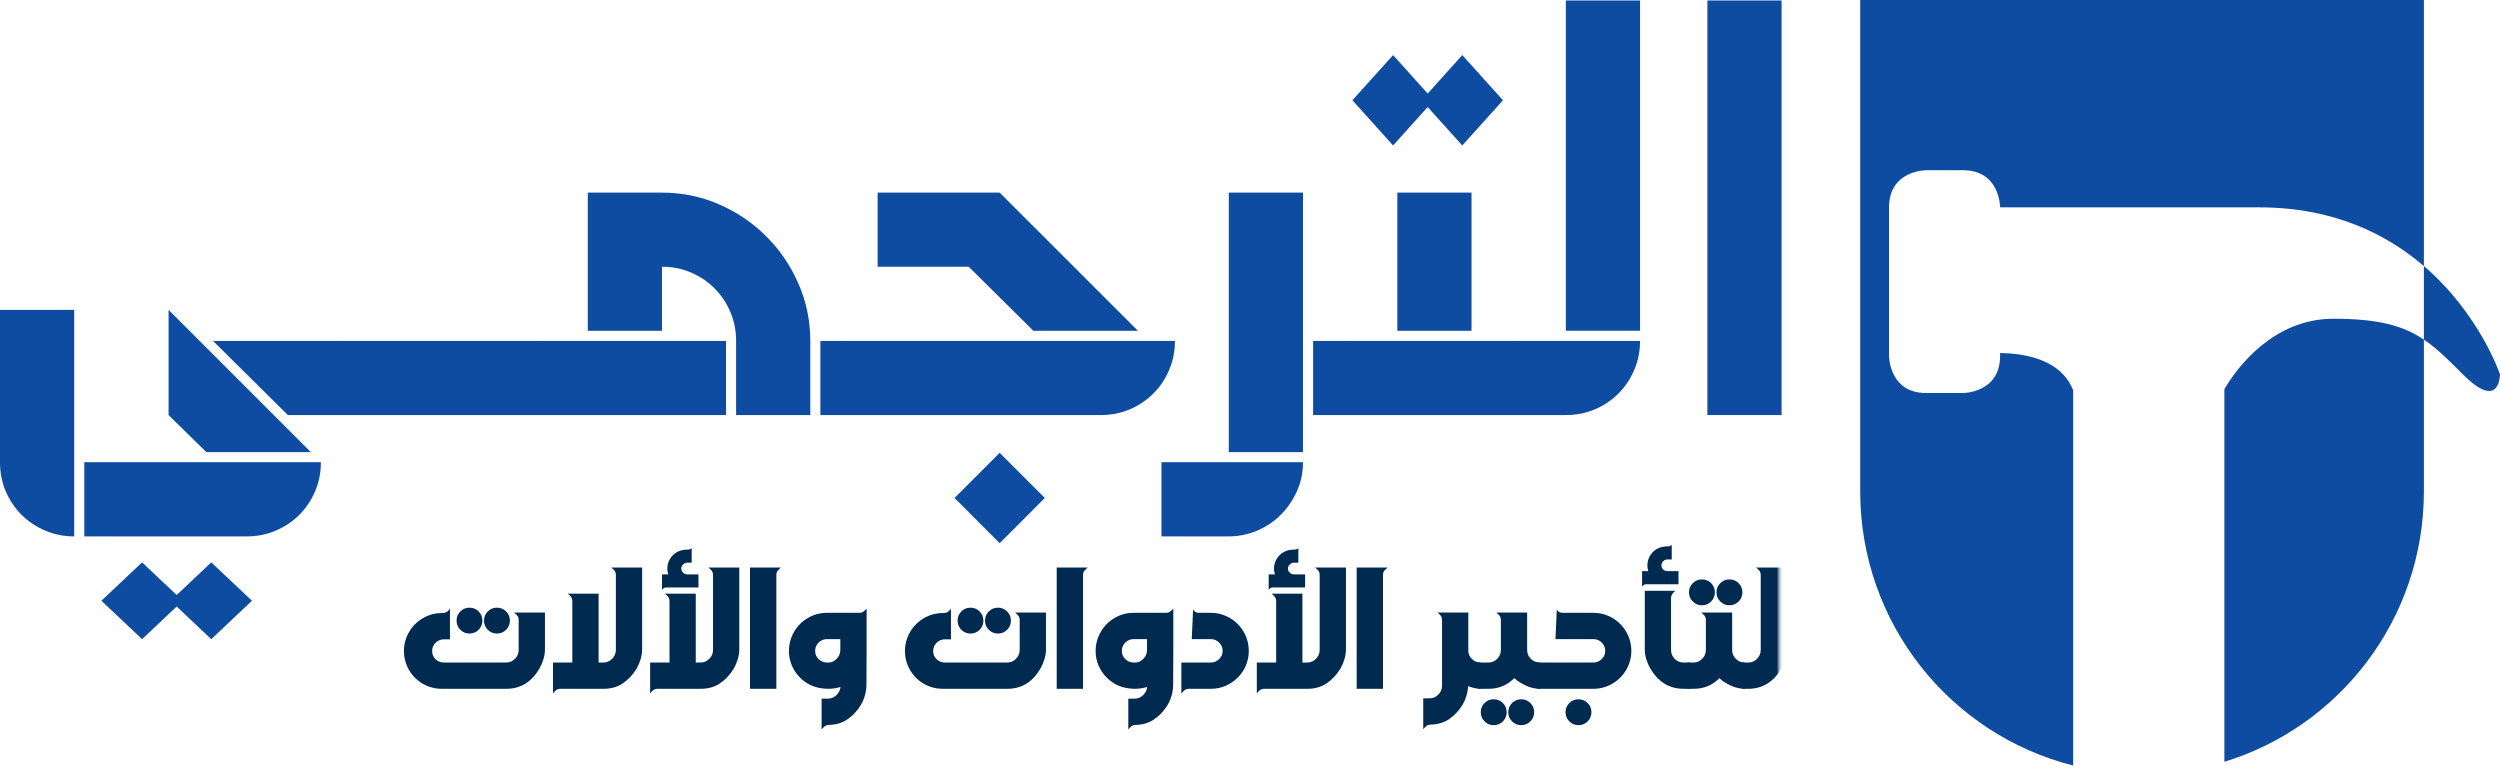 <?xml version="1.0" encoding="UTF-8"?>
<svg xmlns="http://www.w3.org/2000/svg" width="676" height="208" viewBox="0 0 676 208" fill="none">
  <mask id="mask0_323_12036" style="mask-type:luminance" maskUnits="userSpaceOnUse" x="106" y="138" width="376" height="70">
    <path d="M106.881 138H481.548V207.281H106.881V138Z" fill="white"></path>
  </mask>
  <g mask="url(#mask0_323_12036)">
    <mask id="mask1_323_12036" style="mask-type:luminance" maskUnits="userSpaceOnUse" x="106" y="138" width="376" height="70">
      <path d="M481.548 138H106.881V207.333H481.548V138Z" fill="white"></path>
    </mask>
    <g mask="url(#mask1_323_12036)">
      <path d="M134.374 171.313C133.4 171.313 132.572 170.974 131.895 170.292C131.213 169.615 130.874 168.786 130.874 167.813C130.874 166.844 131.213 166.016 131.895 165.333C132.572 164.656 133.4 164.312 134.374 164.312C135.343 164.312 136.171 164.656 136.854 165.333C137.531 166.016 137.874 166.844 137.874 167.813C137.874 168.786 137.531 169.615 136.854 170.292C136.171 170.974 135.343 171.313 134.374 171.313ZM126.937 171.313C125.979 171.313 125.156 170.974 124.479 170.292C123.796 169.615 123.458 168.786 123.458 167.813C123.458 166.844 123.796 166.016 124.479 165.333C125.156 164.656 125.979 164.312 126.937 164.312C127.906 164.312 128.734 164.656 129.416 165.333C130.093 166.016 130.437 166.844 130.437 167.813C130.437 168.786 130.093 169.615 129.416 170.292C128.734 170.974 127.906 171.313 126.937 171.313ZM137.083 186.25H119.479C117.63 186.25 115.916 185.802 114.333 184.896C112.76 183.979 111.52 182.74 110.604 181.167C109.687 179.599 109.229 177.891 109.229 176.042C109.229 174.198 109.687 172.49 110.604 170.917C111.52 169.333 112.76 168.083 114.333 167.167C115.916 166.24 117.63 165.771 119.479 165.771C120.197 165.771 120.734 165.599 121.083 165.25C121.442 164.891 121.635 164.688 121.666 164.646V172.875H120.02C119.145 172.875 118.395 173.188 117.77 173.813C117.156 174.427 116.854 175.167 116.854 176.042C116.854 176.917 117.156 177.656 117.77 178.25C118.395 178.849 119.145 179.146 120.02 179.146H136.895C137.812 179.146 138.593 178.813 139.249 178.146C139.916 177.479 140.249 176.677 140.249 175.729V167.625C140.249 167.073 140.051 166.604 139.666 166.229C139.275 165.854 139.051 165.656 138.999 165.625H147.354V175.729C147.322 177.37 146.822 179.057 145.854 180.792C143.739 184.391 140.817 186.208 137.083 186.25Z" fill="#002A50"></path>
      <path d="M154.758 179.146V162.521C154.758 161.969 154.561 161.495 154.175 161.105C153.785 160.745 153.561 160.553 153.508 160.521H161.863V179.146H163.175C164.092 179.146 164.873 178.808 165.529 178.126C166.196 177.475 166.529 176.678 166.529 175.73V155.459C166.529 154.907 166.331 154.433 165.946 154.042C165.555 153.683 165.331 153.49 165.279 153.459H173.633V175.73C173.602 177.37 173.102 179.058 172.133 180.792C171.133 182.459 169.842 183.824 168.258 184.876C166.883 185.766 165.243 186.225 163.342 186.251H151.55C150.977 186.251 150.498 186.443 150.113 186.834C149.748 187.219 149.555 187.438 149.529 187.48V179.146H154.758Z" fill="#002A50"></path>
      <path d="M181.03 179.146V162.521C181.03 161.969 180.832 161.495 180.447 161.105C180.056 160.745 179.832 160.553 179.78 160.521H188.134V179.146H189.447C190.363 179.146 191.145 178.808 191.801 178.126C192.467 177.475 192.801 176.678 192.801 175.73V155.459C192.801 154.907 192.603 154.433 192.217 154.042C191.827 153.683 191.603 153.49 191.551 153.459H199.905V175.73C199.874 177.37 199.374 179.058 198.405 180.792C197.405 182.459 196.113 183.824 194.53 184.876C193.155 185.766 191.514 186.225 189.613 186.251H177.822C177.249 186.251 176.77 186.443 176.384 186.834C176.02 187.219 175.827 187.438 175.801 187.48V179.146H181.03ZM179.009 159.459V155.313H180.697C180.53 154.829 180.447 154.308 180.447 153.751C180.447 152.824 180.676 151.969 181.134 151.188C181.592 150.396 182.217 149.771 183.009 149.313C183.801 148.844 184.827 148.605 186.092 148.605C186.52 148.605 186.832 148.454 187.03 148.146V152.146H185.822C185.415 152.146 185.051 152.308 184.717 152.626C184.384 152.933 184.217 153.308 184.217 153.751C184.217 154.183 184.384 154.553 184.717 154.855C185.051 155.162 185.415 155.313 185.822 155.313H188.863V158.855H180.03C179.764 158.855 179.54 158.949 179.363 159.126C179.181 159.308 179.061 159.417 179.009 159.459Z" fill="#002A50"></path>
      <path d="M209.926 186.251H202.801V153.459H211.155C210.905 153.699 210.634 153.959 210.342 154.251C210.061 154.532 209.926 154.949 209.926 155.501V186.251Z" fill="#002A50"></path>
      <path d="M227.226 172.813H223.622C222.747 172.813 221.986 173.125 221.351 173.75C220.726 174.365 220.413 175.12 220.413 176.021C220.413 176.885 220.726 177.62 221.351 178.229C221.986 178.844 222.747 179.146 223.622 179.146H224.122C224.872 179.146 225.58 178.807 226.247 178.125C226.898 177.474 227.226 176.677 227.226 175.729V172.813ZM234.33 175.792L234.288 185.021C234.288 186.979 233.799 188.818 232.83 190.542C231.83 192.219 230.544 193.583 228.976 194.625C227.585 195.526 225.945 195.99 224.059 196.021C223.57 196.021 223.132 196.214 222.747 196.604C222.372 196.99 222.174 197.208 222.163 197.25V188.917H223.872C224.788 188.917 225.58 188.573 226.247 187.896C226.84 187.281 227.184 186.568 227.268 185.75C226.294 186.057 225.247 186.224 224.122 186.25C221.913 186.25 220.028 185.792 218.476 184.875C216.893 183.948 215.643 182.703 214.726 181.146C213.794 179.563 213.33 177.854 213.33 176.021C213.33 174.177 213.794 172.448 214.726 170.833C215.643 169.25 216.893 168 218.476 167.083C220.059 166.167 221.773 165.708 223.622 165.708H232.434C232.945 165.708 233.382 165.521 233.747 165.146C234.106 164.813 234.299 164.62 234.33 164.562V175.792Z" fill="#002A50"></path>
      <path d="M269.849 171.313C268.875 171.313 268.047 170.974 267.37 170.292C266.688 169.615 266.349 168.786 266.349 167.813C266.349 166.844 266.688 166.016 267.37 165.333C268.047 164.656 268.875 164.312 269.849 164.312C270.818 164.312 271.646 164.656 272.328 165.333C273.005 166.016 273.349 166.844 273.349 167.813C273.349 168.786 273.005 169.615 272.328 170.292C271.646 170.974 270.818 171.313 269.849 171.313ZM262.411 171.313C261.453 171.313 260.63 170.974 259.953 170.292C259.271 169.615 258.932 168.786 258.932 167.813C258.932 166.844 259.271 166.016 259.953 165.333C260.63 164.656 261.453 164.312 262.411 164.312C263.38 164.312 264.208 164.656 264.891 165.333C265.568 166.016 265.911 166.844 265.911 167.813C265.911 168.786 265.568 169.615 264.891 170.292C264.208 170.974 263.38 171.313 262.411 171.313ZM272.557 186.25H254.953C253.104 186.25 251.391 185.802 249.807 184.896C248.234 183.979 246.995 182.74 246.078 181.167C245.161 179.599 244.703 177.891 244.703 176.042C244.703 174.198 245.161 172.49 246.078 170.917C246.995 169.333 248.234 168.083 249.807 167.167C251.391 166.24 253.104 165.771 254.953 165.771C255.672 165.771 256.208 165.599 256.557 165.25C256.917 164.891 257.109 164.688 257.141 164.646V172.875H255.495C254.62 172.875 253.87 173.188 253.245 173.813C252.63 174.427 252.328 175.167 252.328 176.042C252.328 176.917 252.63 177.656 253.245 178.25C253.87 178.849 254.62 179.146 255.495 179.146H272.37C273.286 179.146 274.068 178.813 274.724 178.146C275.391 177.479 275.724 176.677 275.724 175.729V167.625C275.724 167.073 275.526 166.604 275.141 166.229C274.75 165.854 274.526 165.656 274.474 165.625H282.828V175.729C282.797 177.37 282.297 179.057 281.328 180.792C279.214 184.391 276.292 186.208 272.557 186.25Z" fill="#002A50"></path>
      <path d="M292.857 186.251H285.732V153.459H294.087C293.837 153.699 293.566 153.959 293.274 154.251C292.993 154.532 292.857 154.949 292.857 155.501V186.251Z" fill="#002A50"></path>
      <path d="M310.158 172.813H306.553C305.678 172.813 304.918 173.125 304.283 173.75C303.658 174.365 303.345 175.12 303.345 176.021C303.345 176.885 303.658 177.62 304.283 178.229C304.918 178.844 305.678 179.146 306.553 179.146H307.053C307.803 179.146 308.512 178.807 309.178 178.125C309.829 177.474 310.158 176.677 310.158 175.729V172.813ZM317.262 175.792L317.22 185.021C317.22 186.979 316.73 188.818 315.762 190.542C314.762 192.219 313.475 193.583 311.908 194.625C310.517 195.526 308.876 195.99 306.991 196.021C306.501 196.021 306.064 196.214 305.678 196.604C305.303 196.99 305.105 197.208 305.095 197.25V188.917H306.803C307.72 188.917 308.512 188.573 309.178 187.896C309.772 187.281 310.116 186.568 310.199 185.75C309.225 186.057 308.178 186.224 307.053 186.25C304.845 186.25 302.96 185.792 301.408 184.875C299.824 183.948 298.574 182.703 297.658 181.146C296.725 179.563 296.262 177.854 296.262 176.021C296.262 174.177 296.725 172.448 297.658 170.833C298.574 169.25 299.824 168 301.408 167.083C302.991 166.167 304.704 165.708 306.553 165.708H315.366C315.876 165.708 316.314 165.521 316.678 165.146C317.038 164.813 317.23 164.62 317.262 164.562V175.792Z" fill="#002A50"></path>
      <path d="M327.394 179.147C328.269 179.147 329.019 178.845 329.644 178.23C330.279 177.621 330.602 176.887 330.602 176.022C330.602 175.121 330.279 174.366 329.644 173.751C329.019 173.126 328.269 172.814 327.394 172.814H322.248L322.623 164.605C322.623 164.829 322.691 165.012 322.831 165.147C323.191 165.522 323.628 165.71 324.144 165.71H327.394C329.238 165.71 330.946 166.168 332.519 167.085C334.102 168.001 335.357 169.251 336.29 170.835C337.206 172.449 337.665 174.178 337.665 176.022C337.665 177.855 337.206 179.564 336.29 181.147C335.357 182.704 334.102 183.949 332.519 184.876C330.946 185.793 329.238 186.251 327.394 186.251H321.477C320.92 186.251 320.446 186.449 320.061 186.855C319.67 187.257 319.462 187.48 319.436 187.522V179.147H327.394Z" fill="#002A50"></path>
      <path d="M345.071 179.146V162.521C345.071 161.969 344.873 161.495 344.488 161.105C344.097 160.745 343.873 160.553 343.821 160.521H352.175V179.146H353.488C354.404 179.146 355.186 178.808 355.842 178.126C356.508 177.475 356.842 176.678 356.842 175.73V155.459C356.842 154.907 356.644 154.433 356.258 154.042C355.868 153.683 355.644 153.49 355.592 153.459H363.946V175.73C363.915 177.37 363.415 179.058 362.446 180.792C361.446 182.459 360.154 183.824 358.571 184.876C357.196 185.766 355.555 186.225 353.654 186.251H341.863C341.29 186.251 340.811 186.443 340.425 186.834C340.061 187.219 339.868 187.438 339.842 187.48V179.146H345.071ZM343.05 159.459V155.313H344.738C344.571 154.829 344.488 154.308 344.488 153.751C344.488 152.824 344.717 151.969 345.175 151.188C345.633 150.396 346.258 149.771 347.05 149.313C347.842 148.844 348.868 148.605 350.133 148.605C350.561 148.605 350.873 148.454 351.071 148.146V152.146H349.863C349.456 152.146 349.092 152.308 348.758 152.626C348.425 152.933 348.258 153.308 348.258 153.751C348.258 154.183 348.425 154.553 348.758 154.855C349.092 155.162 349.456 155.313 349.863 155.313H352.904V158.855H344.071C343.805 158.855 343.581 158.949 343.404 159.126C343.222 159.308 343.102 159.417 343.05 159.459Z" fill="#002A50"></path>
      <path d="M373.967 186.251H366.842V153.459H375.196C374.946 153.699 374.675 153.959 374.383 154.251C374.102 154.532 373.967 154.949 373.967 155.501V186.251Z" fill="#002A50"></path>
      <path d="M396.988 185.521C396.889 187.271 396.404 188.922 395.529 190.479C394.529 192.156 393.243 193.521 391.675 194.563C390.285 195.448 388.639 195.906 386.738 195.938C386.248 195.938 385.811 196.13 385.425 196.521C385.061 196.906 384.868 197.13 384.842 197.188V188.833H386.571C387.488 188.833 388.269 188.49 388.925 187.813C389.592 187.156 389.925 186.359 389.925 185.417V167.625C389.925 167.073 389.727 166.599 389.342 166.208C388.951 165.849 388.727 165.656 388.675 165.625H397.029V176.229C397.123 176.953 397.436 177.599 397.967 178.167C398.602 178.792 399.394 179.12 400.342 179.146L400.404 186.25C399.29 186.25 398.154 186.01 396.988 185.521Z" fill="#002A50"></path>
      <path d="M411.337 196.083C410.363 196.083 409.535 195.74 408.858 195.063C408.176 194.38 407.837 193.552 407.837 192.583C407.837 191.609 408.176 190.781 408.858 190.104C409.535 189.422 410.363 189.083 411.337 189.083C412.306 189.083 413.134 189.422 413.816 190.104C414.493 190.781 414.837 191.609 414.837 192.583C414.837 193.552 414.493 194.38 413.816 195.063C413.134 195.74 412.306 196.083 411.337 196.083ZM403.9 196.083C402.926 196.083 402.098 195.74 401.421 195.063C400.738 194.38 400.4 193.552 400.4 192.583C400.4 191.609 400.738 190.781 401.421 190.104C402.098 189.422 402.926 189.083 403.9 189.083C404.868 189.083 405.697 189.422 406.379 190.104C407.056 190.781 407.4 191.609 407.4 192.583C407.4 193.552 407.056 194.38 406.379 195.063C405.697 195.74 404.868 196.083 403.9 196.083ZM409.441 183.375C407.592 185.25 405.337 186.208 402.671 186.25H399.691V179.146H402.483C403.41 179.146 404.202 178.813 404.858 178.146C405.509 177.479 405.837 176.677 405.837 175.729V167.625C405.837 167.073 405.639 166.604 405.254 166.229C404.863 165.854 404.65 165.656 404.608 165.625H412.941V175.729C412.941 176.677 413.259 177.474 413.9 178.125C414.551 178.781 415.348 179.12 416.296 179.146L416.379 186.25C414.738 186.25 413.072 185.75 411.379 184.75C410.671 184.365 410.025 183.906 409.441 183.375Z" fill="#002A50"></path>
      <path d="M426.824 196.085C425.85 196.085 425.021 195.741 424.344 195.064C423.662 194.382 423.324 193.553 423.324 192.585C423.324 191.611 423.662 190.783 424.344 190.105C425.021 189.423 425.85 189.085 426.824 189.085C427.792 189.085 428.62 189.423 429.303 190.105C429.98 190.783 430.324 191.611 430.324 192.585C430.324 193.553 429.98 194.382 429.303 195.064C428.62 195.741 427.792 196.085 426.824 196.085ZM415.615 179.147H430.844C431.719 179.147 432.469 178.845 433.094 178.23C433.73 177.621 434.053 176.887 434.053 176.022C434.053 175.121 433.745 174.366 433.136 173.751C432.48 173.126 431.719 172.814 430.844 172.814H420.594L420.969 164.605C420.969 164.829 421.037 165.012 421.178 165.147C421.537 165.522 421.975 165.71 422.49 165.71H430.844C432.688 165.71 434.396 166.168 435.969 167.085C437.553 168.001 438.803 169.251 439.719 170.835C440.646 172.449 441.115 174.178 441.115 176.022C441.115 177.855 440.646 179.564 439.719 181.147C438.803 182.704 437.553 183.949 435.969 184.876C434.396 185.793 432.688 186.251 430.844 186.251H415.678L415.615 179.147Z" fill="#002A50"></path>
      <path d="M456.934 186.251H455.038C451.288 186.183 448.356 184.35 446.247 180.751C445.273 179.042 444.773 177.37 444.747 175.73V159.751H453.059C452.252 160.292 451.851 160.969 451.851 161.771V175.73C451.851 176.678 452.174 177.48 452.83 178.146C453.497 178.813 454.288 179.146 455.205 179.146H456.934V186.251ZM444.018 158.605V154.438H445.705C445.538 153.954 445.455 153.433 445.455 152.876C445.455 151.949 445.684 151.094 446.143 150.313C446.601 149.521 447.226 148.896 448.018 148.438C448.809 147.969 449.835 147.73 451.101 147.73C451.528 147.73 451.84 147.579 452.038 147.271V151.271H450.851C450.434 151.271 450.059 151.433 449.726 151.751C449.403 152.058 449.247 152.433 449.247 152.876C449.247 153.308 449.403 153.678 449.726 153.98C450.059 154.287 450.434 154.438 450.851 154.438H453.872V157.98H445.038C444.773 157.98 444.549 158.074 444.372 158.251C444.189 158.433 444.07 158.553 444.018 158.605Z" fill="#002A50"></path>
      <path d="M471.79 186.251C470.165 186.251 468.499 185.751 466.79 184.751C466.092 184.366 465.467 183.908 464.915 183.376C463.066 185.267 460.79 186.225 458.082 186.251H456.207V179.147H457.915C458.832 179.147 459.613 178.814 460.27 178.147C460.936 177.48 461.27 176.678 461.27 175.73V167.626C461.27 167.074 461.072 166.605 460.686 166.23C460.296 165.855 460.072 165.658 460.02 165.626H468.374V175.73C468.374 176.678 468.691 177.475 469.332 178.126C469.967 178.783 470.77 179.121 471.728 179.147L471.79 186.251ZM467.645 163.668C466.671 163.668 465.842 163.329 465.165 162.647C464.483 161.97 464.145 161.142 464.145 160.168C464.145 159.199 464.483 158.371 465.165 157.689C465.842 157.012 466.671 156.668 467.645 156.668C468.613 156.668 469.441 157.012 470.124 157.689C470.801 158.371 471.145 159.199 471.145 160.168C471.145 161.142 470.801 161.97 470.124 162.647C469.441 163.329 468.613 163.668 467.645 163.668ZM460.207 163.668C459.233 163.668 458.405 163.329 457.728 162.647C457.046 161.97 456.707 161.142 456.707 160.168C456.707 159.199 457.046 158.371 457.728 157.689C458.405 157.012 459.233 156.668 460.207 156.668C461.176 156.668 462.004 157.012 462.686 157.689C463.363 158.371 463.707 159.199 463.707 160.168C463.707 161.142 463.363 161.97 462.686 162.647C462.004 163.329 461.176 163.668 460.207 163.668Z" fill="#002A50"></path>
      <mask id="mask2_323_12036" style="mask-type:luminance" maskUnits="userSpaceOnUse" x="470" y="152" width="12" height="36">
        <path d="M470.881 152.668H481.548V187.335H470.881V152.668Z" fill="white"></path>
      </mask>
      <g mask="url(#mask2_323_12036)">
        <path d="M472.91 186.251H471.035V179.146H472.743C473.66 179.146 474.441 178.813 475.098 178.146C475.764 177.48 476.098 176.678 476.098 175.73V155.459C476.098 154.907 475.9 154.438 475.514 154.063C475.124 153.688 474.9 153.49 474.848 153.459H483.202V175.73C483.171 177.37 482.671 179.042 481.702 180.751C479.587 184.35 476.66 186.183 472.91 186.251Z" fill="#002A50"></path>
      </g>
    </g>
  </g>
  <path d="M0 83.793H20.062V145.043C17.271 145.043 14.656 144.522 12.229 143.48C9.797 142.449 7.667 141.027 5.833 139.21C4.01 137.387 2.583 135.262 1.542 132.835C0.51 130.402 0 127.783 0 124.98V83.793ZM84.042 122.251H55.792L45.583 112.23V83.793L84.042 122.251ZM22.792 145.043V124.98H86.771C86.771 127.783 86.25 130.402 85.208 132.835C84.177 135.262 82.755 137.387 80.938 139.21C79.115 141.027 76.99 142.449 74.562 143.48C72.13 144.522 69.521 145.043 66.729 145.043H22.792ZM57.604 92.189H91.5V112.23H77.833L57.604 92.189ZM27.417 162.439L38.417 152.064L47.771 160.897L57.125 152.064L68.125 162.439L57.125 172.835L47.771 164.001L38.417 172.835L27.417 162.439Z" fill="#0D4CA1"></path>
  <path d="M146.195 92.189V112.231H91.507C89.924 112.231 88.622 111.721 87.591 110.689C86.564 109.648 86.049 108.346 86.049 106.773V97.648C86.049 96.064 86.564 94.762 87.591 93.731C88.622 92.705 89.924 92.189 91.507 92.189H146.195Z" fill="#0D4CA1"></path>
  <path d="M158.937 52.086H178.999C184.468 52.086 189.63 53.148 194.479 55.273C199.338 57.398 203.588 60.289 207.229 63.94C210.88 67.581 213.77 71.831 215.895 76.69C218.031 81.555 219.104 86.721 219.104 92.19V112.232H199.041V92.19C199.041 89.388 198.52 86.768 197.479 84.336C196.447 81.909 195.025 79.784 193.208 77.961C191.385 76.143 189.26 74.721 186.833 73.69C184.4 72.648 181.791 72.128 178.999 72.128V89.44H158.937V52.086ZM196.312 92.19V112.232H146.187C144.604 112.232 143.301 111.721 142.27 110.69C141.244 109.648 140.729 108.346 140.729 106.773V97.648C140.729 96.065 141.244 94.763 142.27 93.732C143.301 92.706 144.604 92.19 146.187 92.19H196.312ZM221.833 92.19H228.208V112.232H221.833V92.19Z" fill="#0D4CA1"></path>
  <path d="M222.748 97.648C222.748 96.065 223.264 94.763 224.29 93.732C225.321 92.706 226.623 92.19 228.206 92.19H317.706C317.706 94.982 317.186 97.596 316.144 100.023C315.113 102.456 313.691 104.581 311.873 106.398C310.05 108.221 307.925 109.648 305.498 110.69C303.066 111.721 300.446 112.232 297.644 112.232H228.206C226.623 112.232 225.321 111.721 224.29 110.69C223.264 109.648 222.748 108.346 222.748 106.773V97.648ZM270.311 52.086L307.686 89.44H279.415L261.936 72.128H237.311V52.086H270.311ZM258.102 134.648L270.311 122.44L282.519 134.648L270.311 146.878L258.102 134.648Z" fill="#0D4CA1"></path>
  <path d="M355.061 92.19H365.081V112.232H355.061V92.19ZM352.331 124.982C352.331 127.784 351.779 130.404 350.686 132.836C349.587 135.263 348.128 137.388 346.311 139.211C344.488 141.029 342.363 142.451 339.936 143.482C337.503 144.523 334.894 145.044 332.102 145.044H314.061V124.982H352.331ZM352.331 52.086V122.253H332.269V52.086H352.331Z" fill="#0D4CA1"></path>
  <path d="M365.087 112.232C363.504 112.232 362.202 111.721 361.171 110.69C360.145 109.648 359.629 108.346 359.629 106.773V97.648C359.629 96.065 360.145 94.763 361.171 93.732C362.202 92.706 363.504 92.19 365.087 92.19H410.65V112.232H365.087ZM377.837 52.086H397.9V89.44H377.837V52.086ZM365.691 27.107L376.691 14.898L386.046 25.294L395.4 14.898L406.4 27.107L395.4 39.336L386.046 28.94L376.691 39.336L365.691 27.107Z" fill="#0D4CA1"></path>
  <path d="M423.404 0.127H443.466V89.439H423.404V0.127ZM405.195 97.648C405.195 96.064 405.711 94.762 406.737 93.731C407.768 92.705 409.07 92.189 410.654 92.189H443.466C443.466 94.981 442.945 97.596 441.904 100.023C440.872 102.455 439.451 104.58 437.633 106.398C435.81 108.221 433.685 109.648 431.258 110.689C428.826 111.721 426.206 112.231 423.404 112.231H410.654C409.07 112.231 407.768 111.721 406.737 110.689C405.711 109.648 405.195 108.346 405.195 106.773V97.648Z" fill="#0D4CA1"></path>
  <path d="M481.74 112.231H461.678V0.127H481.74V112.231Z" fill="#0D4CA1"></path>
  <path fill-rule="evenodd" clip-rule="evenodd" d="M503 0H655.419V71.944C645.328 63.282 630.92 56.07 610.918 56.07H540.83C540.83 56.07 540.83 46.028 530.816 46.028H520.803C520.803 46.028 520.232 46.028 519.364 46.165C516.795 46.569 511.62 48.168 510.882 54.497C510.825 54.992 510.794 55.515 510.794 56.07V96.231C510.794 96.231 510.794 106.273 520.803 106.273H530.816C530.816 106.273 540.83 106.273 540.83 96.231V95.449C547.444 95.567 555.568 97.095 559.449 103.271C559.885 103.964 560.267 104.716 560.588 105.531V207C527.5 198.667 503 168.64 503 132.874V0ZM601.471 105.242V205.986C632.7 196.436 655.419 167.315 655.419 132.874V91.826C658.969 94.211 662.101 97.353 665.987 101.252C676 111.294 676 101.252 676 101.252C676 101.252 670.584 84.961 655.419 71.944V91.826C649.826 88.069 643.195 86.19 630.945 86.19C614.533 86.19 604.846 99.677 601.884 104.546C601.727 104.803 601.589 105.036 601.471 105.242Z" fill="#0D4CA1"></path>
</svg>
